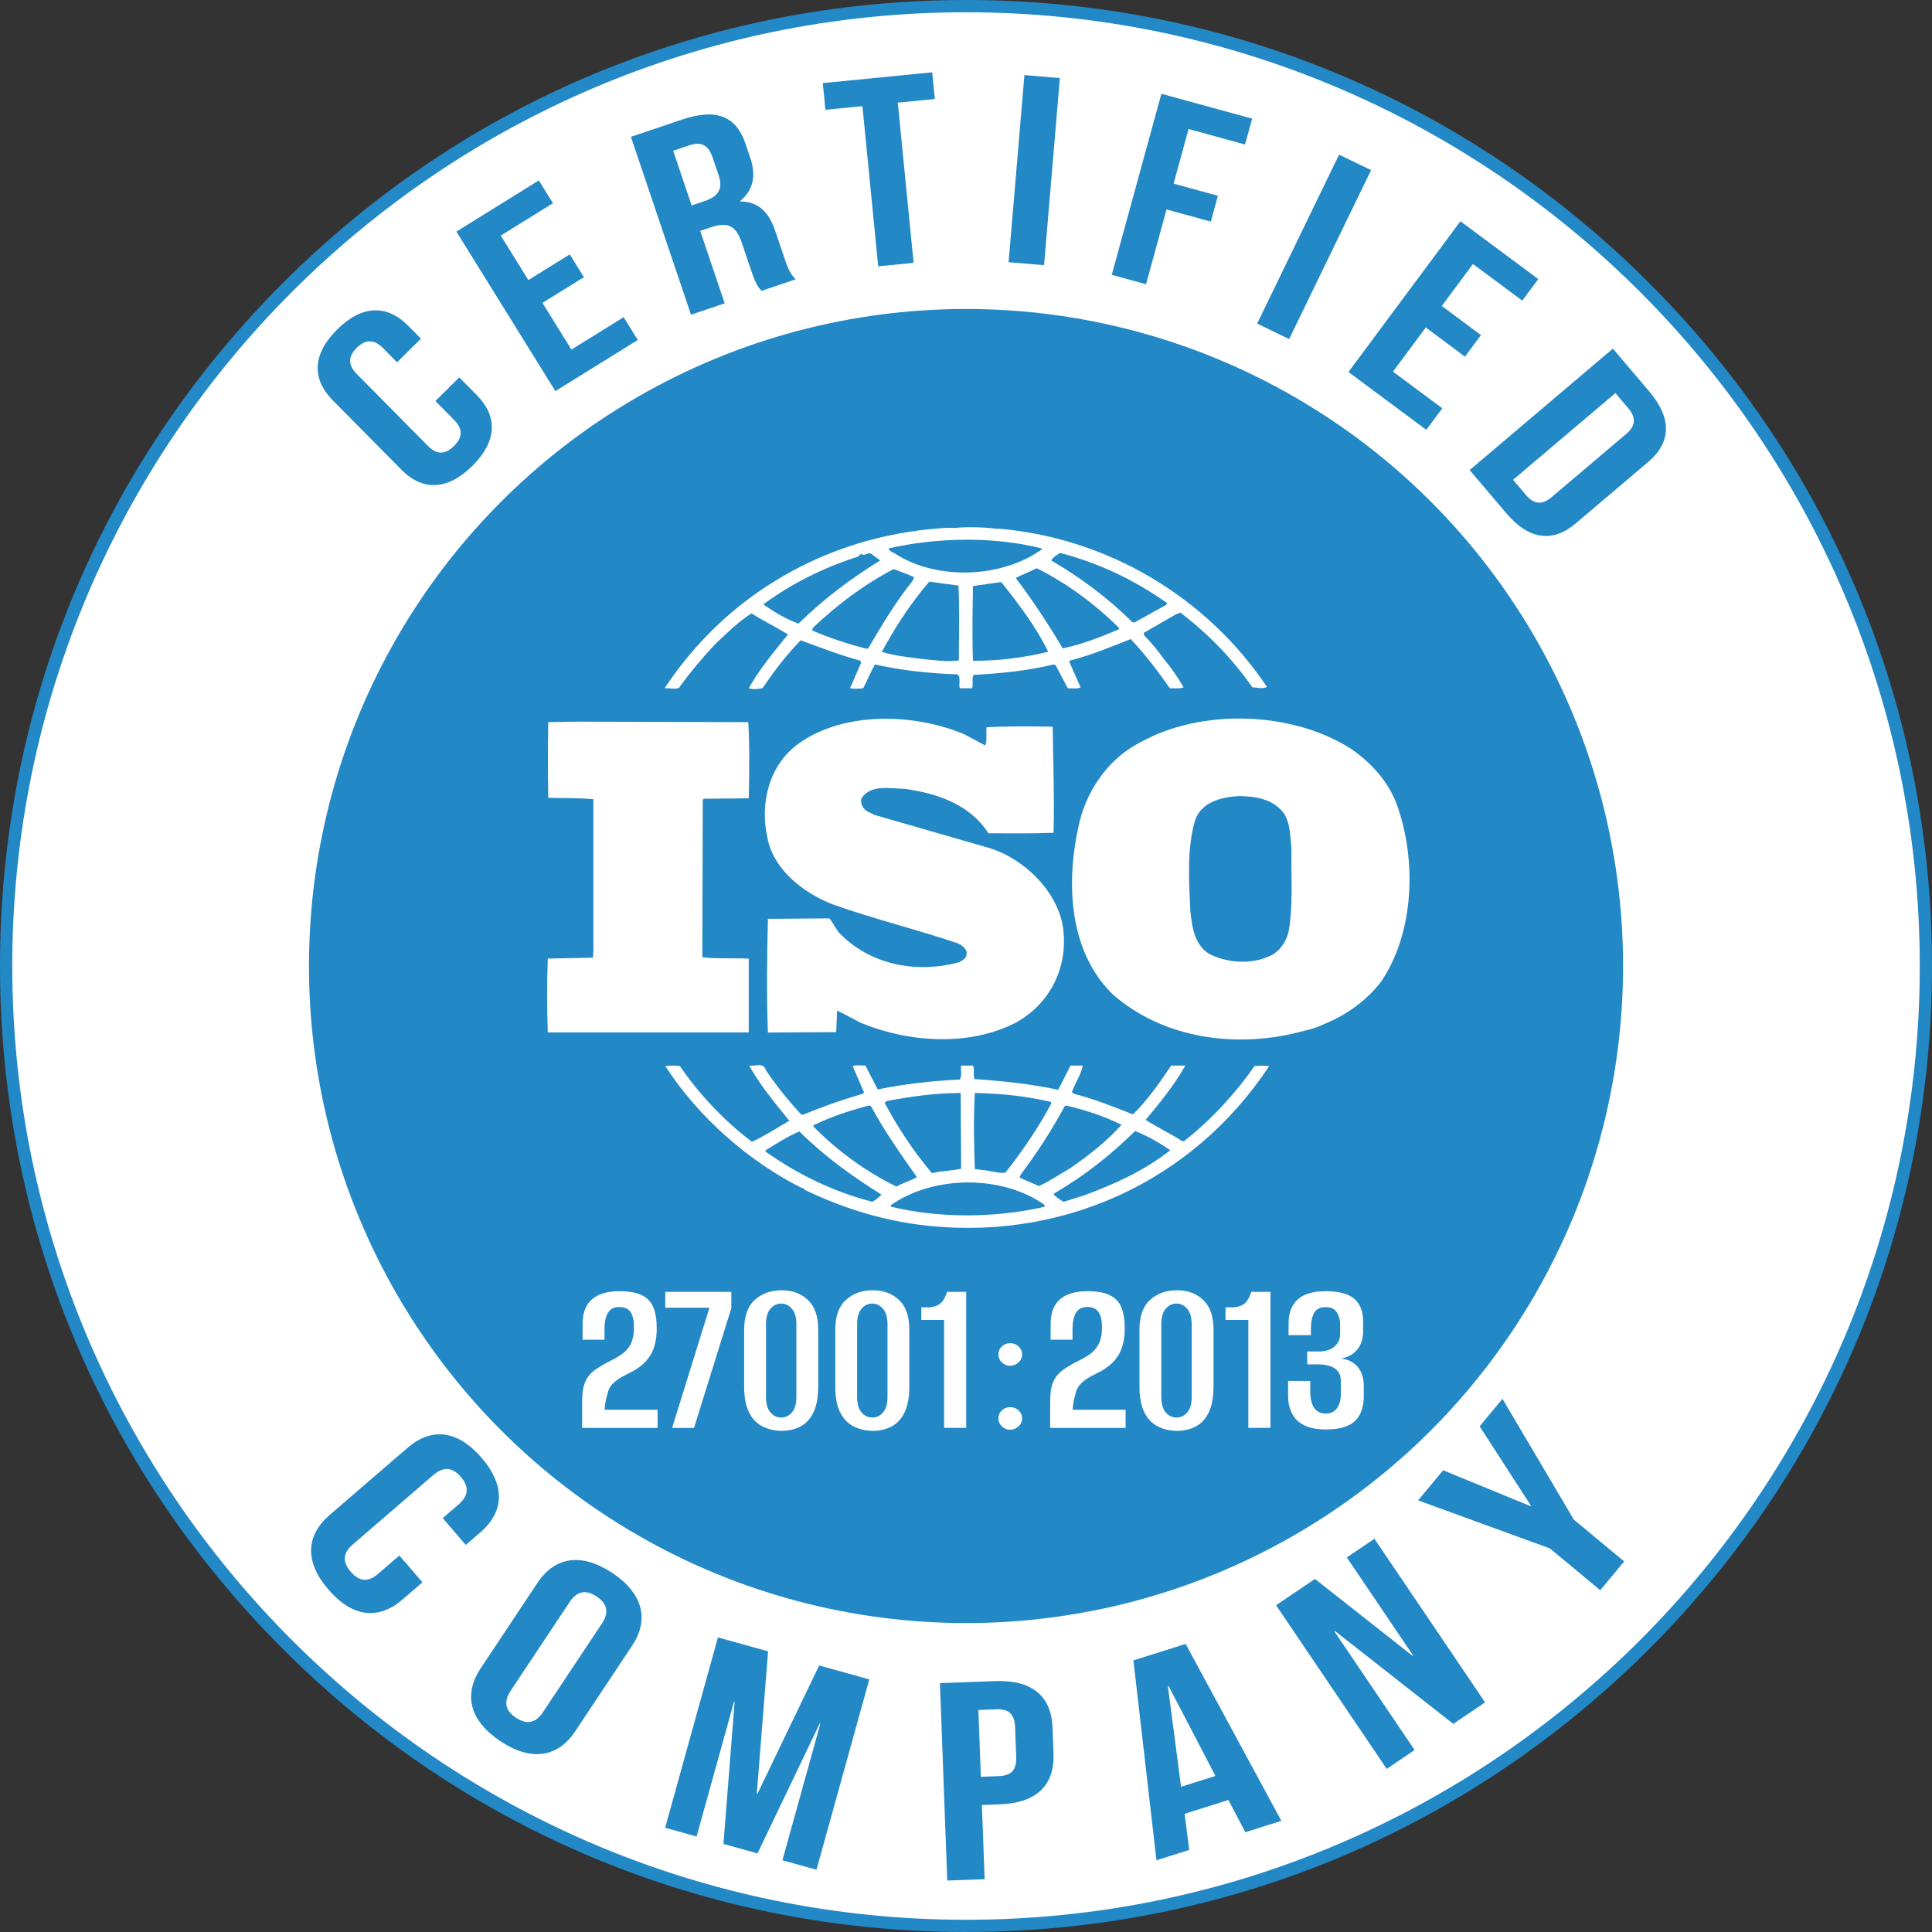 <svg xmlns="http://www.w3.org/2000/svg" id="Layer_2" data-name="Layer 2" viewBox="0 0 472.41 472.41"><rect x="0" y="0" width="472.41" height="472.41" fill="#333333" stroke="none"/><defs><style>      .cls-1 {        fill: #2388c6;      }      .cls-1, .cls-2 {        stroke-width: 0px;      }      .cls-2 {        fill: #fff;      }    </style></defs><g id="Layer_1-2" data-name="Layer 1"><g><g><g><circle class="cls-2" cx="236.21" cy="236.21" r="234.71"></circle><path class="cls-1" d="M236.21,472.41c-63.09,0-122.41-24.57-167.02-69.18C24.57,358.62,0,299.3,0,236.21S24.57,113.8,69.18,69.18C113.79,24.57,173.12,0,236.21,0c0,0,0,0,0,0,63.09,0,122.41,24.57,167.02,69.18,44.61,44.61,69.18,103.93,69.18,167.02s-24.57,122.41-69.18,167.02c-44.61,44.61-103.93,69.18-167.02,69.18ZM236.21,3C107.62,3,3,107.62,3,236.21s104.62,233.21,233.21,233.21,233.21-104.62,233.21-233.21S364.8,3,236.21,3Z"></path></g><circle class="cls-1" cx="236.21" cy="236.21" r="160.66"></circle><g><path class="cls-2" d="M341.43,196.42c-2.01-5.27-6.13-9.97-11.15-13.36-14.48-9.2-36.55-9.86-51.47-1.54-8.14,4.15-13.48,12.37-15.15,20.82-3.02,13.89-2.24,30.42,8.46,40.83,12.49,10.94,30.64,13.36,46.8,8.87.76-.15,3.2-.76,4.88-1.65l.48-.2c5.01-2.08,9.8-5.48,13.37-10.08,8.25-12.05,8.81-30.11,3.79-43.68ZM315.13,227.61c-.56,2.63-2.34,5.37-5.13,6.35-4.45,1.96-10.47,1.42-14.59-.87-3.45-2.42-3.9-6.46-4.35-10.29-.34-7.55-.88-15.54,1.23-22.45,1.66-4.28,6.23-5.37,10.36-5.69,4.35,0,8.57.66,11.25,4.16,1.67,2.51,1.56,5.8,1.89,8.76-.12,6.24.44,13.68-.67,20.03Z"></path><path class="cls-2" d="M183.09,234.41c-3.68-.22-7.8.1-11.36-.34l.11-38.44.22-.32,11.03-.11c.12-6.24.22-12.93-.12-18.62l-41.99-.12-6.92.12c-.11,5.8-.11,12.58,0,18.5,3.79.12,7.35,0,11.03.34v37.22l-.11,1.53-11.03.22c-.23,6.12-.23,12.04,0,18.06h49.13v-18.06Z"></path><path class="cls-2" d="M306.76,260.68c-4.68,6.68-10.58,13.14-17.03,18.17-.23.34-.9.21-1.11-.11-2.8-1.75-5.8-3.17-8.48-4.92,3.57-4.27,7.02-8.54,9.7-13.26h-3.46c-2.78,4.07-5.67,8.33-9.35,11.94-4.91-1.97-9.36-3.72-14.38-5.04l-.55-.42c.78-2.21,2.22-4.29,2.67-6.48h-3.01l-3.01,5.92c-6.57-1.42-13.81-2.19-20.5-2.63-.34-.98.11-2.41-.34-3.29h-2.89c-.23,1.32.33,2.31-.34,3.41-6.91.32-13.59,1.09-20.05,2.41l-3.02-5.82c-1.11,0-2.34-.21-3.11.12l2.78,6.46-.33.32c-5.03,1.44-9.91,3.19-14.71,5.15l-.45-.22c-3.12-3.4-6.13-7.1-8.58-10.83-.55-1.87-2.78-.78-4.01-1,2.67,4.82,6.24,9.09,9.8,13.48-3.01,1.76-6.01,3.71-9.14,5.15-6.68-5.04-12.91-11.61-17.6-18.51-1.34-.21-2.22-.12-3.57,0,8.02,12.48,20.51,23.43,33.55,29.89,0,0,0-.1.12-.1.1,0,.32.2.1.32,8.81,4.27,18.17,7.33,28.08,8.65,34.21,4.48,66.86-10.07,85.79-38.76-.99-.12-2.45-.12-3.57,0ZM260.31,270.54l.33-.22c4.8,1.09,9.36,2.63,13.6,4.7-3.57,4.04-8.14,7.56-12.37,10.51-2.56,1.53-5.13,3.19-7.81,4.49l-4.78-2.08.33-.76c4.02-5.36,7.59-10.85,10.7-16.65ZM238.35,267.25c6.36.12,12.71.78,18.61,2.19l.12.33c-3.11,5.91-7.02,11.61-11.25,16.97-1.9.22-3.68-.53-5.57-.65l-1.9-.23c-.22-6.46-.34-12.15,0-18.62ZM216.86,269.22c5.79-1.09,11.81-1.97,18.04-1.97l.12,18.52c-2.35.53-4.91.53-7.14,1.09-4.57-5.38-8.35-11.19-11.58-17.21l.56-.44ZM198.91,275.14c4.36-2.09,8.92-3.63,13.59-4.82l.46.12c3.22,6.02,7.24,11.71,11.24,17.4-1.55.88-3.45,1.41-5.01,2.3-7.35-3.61-14.38-8.65-20.28-14.68v-.32ZM213.29,293.86c-9.36-2.42-18.05-6.58-26.08-12.26v-.34c2.68-1.63,5.35-3.38,8.25-4.6,6.35,6.26,12.92,10.96,20.06,15.44-.56.66-1.46,1.32-2.23,1.76ZM254.62,295.27c-11.81,2.53-24.96,2.63-36.77-.21-.22-.54.55-.66.89-.98,10.36-6.68,26.51-6.68,36.66.53.33.66-.56.45-.79.66ZM265.32,292.22l-5.24,1.64c-.89-.44-1.67-1.1-2.46-1.76l.22-.33c7.13-4.15,13.59-9.19,19.72-15.22,3.01,1.2,5.91,2.85,8.59,4.7-6.24,4.95-13.48,8.22-20.84,10.96Z"></path><path class="cls-2" d="M166.05,168.16c2.68-3.73,5.68-7.33,9.02-10.84,2.89-2.74,5.57-5.36,8.69-7.34,2.9,1.86,6.13,3.41,8.91,5.16-3.45,4.25-7.01,8.54-9.58,13.13.78.34,2.23.23,3.35,0,2.78-4.05,5.79-8.1,9.36-11.71,4.78,1.76,9.47,3.61,14.38,4.93l.44.44-2.78,6.35c1.23.23,2.01.12,3.23,0,1-1.85,1.77-3.93,2.89-5.8,6.47,1.44,13.27,2.19,20.18,2.41.89.78.22,2.42.55,3.4h3.01c.33-1.08-.11-2.3.33-3.27,6.47-.34,13.26-1,19.52-2.53l.54.12,3.01,5.68c1.01,0,2.34.23,3.12-.22l-2.79-6.33.23-.22c5.11-1.32,9.91-3.29,14.81-5.25,3.46,3.61,6.68,7.88,9.59,12.03,1.22,0,2.44.12,3.34-.22-1.34-2.4-3.02-4.8-4.79-6.9-1.46-2.08-3.01-3.93-4.91-5.9v-.56l7.8-4.48,1.13-.44c6.79,5.14,12.8,11.38,17.6,18.28,1.34,0,2.46.46,3.57-.1-14.94-22.33-39.56-36.69-66.18-38.75l-.12.21-.22-.21c-3.01-.32-6.69-.45-9.92-.13-1.22-.1-2.67,0-4.12.13-26.74,2.07-51.36,15.76-66.74,39.07,1.12-.11,2.45.34,3.57-.11ZM212.29,158.53l-.45.1c-4.57-1.19-9.03-2.63-13.26-4.48l.21-.66c6.13-5.8,12.59-10.62,19.72-14.34,1.68.66,3.35,1.2,5.01,1.98l-.33.85c-4.24,5.27-7.58,10.95-10.91,16.55ZM234.46,161.48c-3.11.44-5.9-.1-9.03-.34-3-.44-6.79-.76-9.8-1.76,3.23-6,7.02-11.81,11.59-17.16l7.13.97c.33,5.68.11,12.26.11,18.29ZM237.91,161.6c-.22-5.82-.11-12.27,0-18.3,2.23-.32,4.68-.66,6.91-.98,4.35,5.46,8.59,11.07,11.49,17.06-6.02,1.44-12.16,2.21-18.39,2.21ZM273.46,153.93c-4.36,1.85-8.82,3.61-13.6,4.61-3.45-5.8-7.24-11.6-11.49-17.21,1.56-.85,3.46-1.51,5.13-2.39,7.26,3.61,14.27,8.75,20.17,14.65l-.21.34ZM259.19,135.2c9.36,2.42,18.16,6.57,26.18,12.26l-.22.44-7.68,4.27h-.56c-5.9-5.9-12.81-11.04-19.83-15.1.22-.77,1.34-1.32,2.11-1.86ZM254.74,134.11v.22c-9.7,6.99-25.41,7.65-35.65,1.19-.57-.44-1.68-.65-1.79-1.42,11.81-2.73,25.74-2.95,37.44,0ZM186.77,147.69c7.02-5.14,14.82-8.97,23.07-11.6.34-.34.55-.66,1-.66v.22c.89.21,1.56-.78,2.34-.13.67.56,1.46,1,2.01,1.54-6.91,4.26-13.71,9.3-19.94,15.42-3.01-1.08-5.79-2.73-8.47-4.59v-.21Z"></path><path class="cls-2" d="M234.57,235.27c-10.48,2.85-21.85.68-29.42-7.22-.88-1.1-1.45-2.4-2.34-3.49l-15.04.11c-.23,8.86-.34,19.05,0,27.81l16.7-.11.22-5.26c1.9.87,3.79,1.97,5.69,2.95,11.59,4.82,26.51,5.92,37.99,0,8.36-4.59,12.82-13.45,11.59-23-1.22-9.29-10.14-17.73-19.16-20.02l-26.97-7.78-2-.99c-.89-.76-1.45-1.74-1.23-2.95,2.12-3.61,7.02-2.51,10.7-2.42,7.8,1.1,15.82,3.73,20.39,10.85,4.9,0,10.58.1,15.93-.12.22-8.97-.1-16.85-.22-25.94-5.01-.12-11.14-.12-16.15.12-.22,1.3.21,3.15-.34,4.47l-5.12-2.74c-12.26-5.14-29.42-5.68-40.56,2.31-7.25,5.25-9.47,14.68-7.58,22.99,1.45,7.88,9.02,13.68,16.27,16.41,9.91,3.5,20.28,6.03,30.32,9.42,1,.45,2.33,1.44,2.11,2.64,0,.97-1.01,1.53-1.78,1.95Z"></path></g><g><path class="cls-1" d="M112.29,92.27l4.29,4.34c5.17,5.22,4.97,11.32-1.1,17.33s-12.17,6.13-17.33.91l-16.79-16.97c-5.17-5.22-4.97-11.32,1.1-17.33,6.07-6,12.17-6.13,17.33-.91l3.14,3.17-5.84,5.78-3.46-3.5c-2.31-2.33-4.42-1.99-6.39-.05-1.97,1.95-2.33,4.06-.02,6.39l17.44,17.63c2.31,2.33,4.37,1.95,6.34,0,1.97-1.95,2.37-4.01.07-6.34l-4.61-4.66,5.84-5.78Z"></path><path class="cls-1" d="M129.18,68.49l10.14-6.29,3.46,5.57-10.14,6.29,7.09,11.42,12.76-7.92,3.46,5.57-20.15,12.51-24.2-39.01,20.15-12.51,3.46,5.57-12.76,7.92,6.74,10.87Z"></path><path class="cls-1" d="M186.19,71.13c-.83-.97-1.36-1.55-2.55-5.09l-2.31-6.83c-1.36-4.04-3.52-4.97-7.26-3.71l-2.85.96,5.98,17.71-8.24,2.78-14.69-43.49,12.43-4.2c8.54-2.88,13.32-.83,15.59,5.88l1.15,3.42c1.51,4.47.75,7.91-2.44,10.58l.04.12c4.6.04,7.04,2.81,8.57,7.35l2.27,6.71c.71,2.11,1.31,3.64,2.68,4.98l-8.39,2.83ZM164.61,36.88l4.51,13.36,3.22-1.09c3.07-1.04,4.57-2.79,3.39-6.27l-1.45-4.29c-1.05-3.11-2.78-4.04-5.71-3.06l-3.97,1.34Z"></path><path class="cls-1" d="M201.19,20.32l26.75-2.64.64,6.53-9.05.89,3.86,39.17-8.65.85-3.86-39.17-9.05.89-.64-6.53Z"></path><path class="cls-1" d="M250.49,18.36l8.67.73-3.87,45.75-8.67-.73,3.87-45.75Z"></path><path class="cls-1" d="M286.97,44.9l10.83,2.97-1.73,6.32-10.83-2.97-5.01,18.28-8.39-2.3,12.14-44.27,22.19,6.08-1.74,6.32-13.8-3.78-3.66,13.34Z"></path><path class="cls-1" d="M327.42,37.81l7.83,3.79-20.03,41.31-7.82-3.79,20.03-41.31Z"></path><path class="cls-1" d="M352.54,74.81l9.58,7.12-3.91,5.27-9.58-7.12-8.02,10.79,12.06,8.96-3.91,5.27-19.04-14.14,27.38-36.86,19.04,14.14-3.91,5.27-12.06-8.96-7.63,10.27Z"></path><path class="cls-1" d="M394.38,85.24l8.9,10.49c5.62,6.63,5.33,12.48-.27,17.23l-17.71,15.02c-5.6,4.75-11.42,4.08-17.04-2.55l-8.9-10.49,35.02-29.69ZM395,96.11l-25.02,21.21,3.17,3.74c1.79,2.11,3.76,2.61,6.27.49l18.21-15.44c2.5-2.12,2.33-4.15.54-6.26l-3.17-3.74Z"></path></g><g><path class="cls-1" d="M103.29,386.91l-4.86,4.19c-5.85,5.05-12.24,4.4-18.11-2.4-5.87-6.8-5.56-13.21.29-18.26l19.02-16.4c5.85-5.05,12.24-4.4,18.11,2.4s5.56,13.21-.29,18.26l-3.55,3.06-5.65-6.55,3.92-3.38c2.61-2.25,2.41-4.5.51-6.7-1.9-2.21-4.09-2.73-6.7-.48l-19.75,17.03c-2.61,2.25-2.36,4.45-.46,6.65,1.9,2.2,4.04,2.78,6.65.53l5.23-4.51,5.65,6.55Z"></path><path class="cls-1" d="M131.42,387.04c4.28-6.44,10.81-7.4,18.29-2.43,7.48,4.97,9.12,11.37,4.84,17.8l-13.9,20.92c-4.28,6.44-10.81,7.4-18.29,2.43-7.48-4.97-9.12-11.37-4.84-17.8l13.9-20.92ZM124.86,413.43c-1.91,2.87-1.11,4.98,1.31,6.59,2.42,1.61,4.67,1.53,6.58-1.34l14.44-21.72c1.91-2.87,1.11-4.98-1.31-6.59-2.42-1.61-4.67-1.53-6.58,1.34l-14.44,21.72Z"></path><path class="cls-1" d="M185.04,438.6l.16.04,15.1-31.4,12.26,3.4-12.91,46.54-8.33-2.31,9.26-33.37-.16-.04-15.19,31.73-8.33-2.31,2.72-34.69-.16-.04-9.13,32.91-7.69-2.14,12.91-46.54,12.26,3.4-2.76,34.82Z"></path><path class="cls-1" d="M257.37,422.49l.23,6.27c.29,7.72-4.04,12.1-13.19,12.44l-4.32.16.67,18.13-9.14.34-1.79-48.27,13.46-.5c9.14-.34,13.79,3.7,14.07,11.42ZM239.23,418.12l.61,16.34,4.32-.16c2.91-.11,4.45-1.27,4.32-4.72l-.27-7.24c-.13-3.45-1.75-4.49-4.66-4.38l-4.32.16Z"></path><path class="cls-1" d="M313.31,445.23l-8.8,2.78-4.14-7.88-10.71,3.38,1.13,8.83-8.01,2.53-5.64-48.87,12.77-4.03,23.41,43.27ZM288.79,436.9l8.41-2.65-11.47-22-.16.05,3.22,24.6Z"></path><path class="cls-1" d="M326.44,398.84l-.14.09,19.6,28.98-6.82,4.61-27.06-40.01,9.51-6.43,23.84,18.78.14-.09-16.19-23.95,6.75-4.57,27.06,40.01-7.78,5.26-28.9-22.69Z"></path><path class="cls-1" d="M378.99,378.62l-32.23-11.75,6.11-7.36,21.34,8.76.11-.13-12.52-19.38,5.58-6.72,17.45,29.53,12.31,10.23-5.85,7.04-12.31-10.23Z"></path></g></g><g><path class="cls-2" d="M142.35,349.14v-6.58c0-1.99.25-3.55.76-4.7.51-1.14,1.27-2.09,2.31-2.84,1.03-.75,2.33-1.52,3.91-2.31,1.31-.64,2.38-1.29,3.21-1.97.82-.68,1.44-1.51,1.86-2.5.41-.99.62-2.22.62-3.69,0-1.61-.27-2.84-.82-3.69-.54-.84-1.47-1.27-2.79-1.27-1.24,0-2.15.46-2.73,1.38-.58.92-.87,2.3-.87,4.14v2.48h-5.35v-3.88c0-2.7.77-4.71,2.31-6.02,1.54-1.31,3.77-1.97,6.7-1.97,2.29,0,4.1.32,5.43.96,1.33.64,2.28,1.62,2.84,2.95.56,1.33.84,3.05.84,5.15,0,2.59-.47,4.71-1.41,6.36-.94,1.65-2.42,3.04-4.45,4.16-1.01.49-1.94.98-2.79,1.46-.84.49-1.58,1.05-2.19,1.69-.62.64-1.02,1.44-1.21,2.42-.19.6-.34,1.21-.45,1.83-.11.62-.19,1.29-.23,2h12.94v4.45h-18.46Z"></path><path class="cls-2" d="M164.35,349.14l9.12-29.37h-10.8v-3.88h16.15v4l-9.12,29.26h-5.35Z"></path><path class="cls-2" d="M191.02,349.87c-1.76-.04-3.33-.42-4.7-1.15-1.37-.73-2.44-1.88-3.21-3.46-.77-1.58-1.15-3.66-1.15-6.25v-13.84c0-3.3.86-5.74,2.59-7.31,1.73-1.58,3.92-2.36,6.58-2.36s4.73.79,6.41,2.36c1.69,1.58,2.53,4.01,2.53,7.31v13.79c0,2.63-.38,4.75-1.15,6.36-.77,1.61-1.84,2.78-3.21,3.49-1.37.71-2.94,1.07-4.7,1.07ZM191.02,346.61c1.05,0,1.93-.42,2.64-1.27.71-.84,1.07-2.07,1.07-3.69v-17.89c0-1.65-.37-2.9-1.1-3.74s-1.6-1.27-2.62-1.27-1.93.42-2.64,1.27c-.71.84-1.07,2.09-1.07,3.74v17.89c0,1.61.36,2.84,1.07,3.69.71.84,1.59,1.27,2.64,1.27Z"></path><path class="cls-2" d="M213.3,349.87c-1.76-.04-3.33-.42-4.7-1.15-1.37-.73-2.44-1.88-3.21-3.46-.77-1.58-1.15-3.66-1.15-6.25v-13.84c0-3.3.86-5.74,2.59-7.31,1.73-1.58,3.92-2.36,6.58-2.36s4.73.79,6.41,2.36c1.69,1.58,2.53,4.01,2.53,7.31v13.79c0,2.63-.38,4.75-1.15,6.36-.77,1.61-1.84,2.78-3.21,3.49-1.37.71-2.94,1.07-4.7,1.07ZM213.3,346.61c1.05,0,1.93-.42,2.64-1.27.71-.84,1.07-2.07,1.07-3.69v-17.89c0-1.65-.37-2.9-1.1-3.74s-1.6-1.27-2.62-1.27-1.93.42-2.64,1.27c-.71.84-1.07,2.09-1.07,3.74v17.89c0,1.61.36,2.84,1.07,3.69.71.84,1.59,1.27,2.64,1.27Z"></path><path class="cls-2" d="M230.85,349.14v-26.39h-5.57v-3.09h2.08c1.16-.11,2.05-.45,2.67-1.01.62-.56,1.13-1.48,1.55-2.76h4.67v33.25h-5.4Z"></path><path class="cls-2" d="M247,333.95c-.79,0-1.46-.27-2.03-.82-.56-.54-.84-1.19-.84-1.94,0-.79.28-1.44.84-1.97.56-.52,1.24-.79,2.03-.79s1.47.26,2.05.79c.58.53.87,1.18.87,1.97s-.29,1.4-.87,1.94c-.58.54-1.27.82-2.05.82ZM247,349.59c-.79,0-1.46-.27-2.03-.82-.56-.54-.84-1.19-.84-1.94,0-.79.28-1.44.84-1.97.56-.52,1.24-.79,2.03-.79s1.47.26,2.05.79c.58.53.87,1.18.87,1.97s-.29,1.4-.87,1.94c-.58.54-1.27.82-2.05.82Z"></path><path class="cls-2" d="M256.79,349.14v-6.58c0-1.99.25-3.55.76-4.7.51-1.14,1.27-2.09,2.31-2.84,1.03-.75,2.33-1.52,3.91-2.31,1.31-.64,2.38-1.29,3.21-1.97.82-.68,1.44-1.51,1.86-2.5.41-.99.62-2.22.62-3.69,0-1.61-.27-2.84-.82-3.69-.54-.84-1.47-1.27-2.79-1.27-1.24,0-2.15.46-2.73,1.38-.58.92-.87,2.3-.87,4.14v2.48h-5.35v-3.88c0-2.7.77-4.71,2.31-6.02,1.54-1.31,3.77-1.97,6.7-1.97,2.29,0,4.1.32,5.43.96,1.33.64,2.28,1.62,2.84,2.95.56,1.33.84,3.05.84,5.15,0,2.59-.47,4.71-1.41,6.36-.94,1.65-2.42,3.04-4.45,4.16-1.01.49-1.94.98-2.79,1.46-.84.49-1.58,1.05-2.19,1.69-.62.64-1.02,1.44-1.21,2.42-.19.6-.34,1.21-.45,1.83-.11.62-.19,1.29-.23,2h12.94v4.45h-18.46Z"></path><path class="cls-2" d="M287.68,349.87c-1.76-.04-3.33-.42-4.7-1.15-1.37-.73-2.44-1.88-3.21-3.46-.77-1.58-1.15-3.66-1.15-6.25v-13.84c0-3.3.86-5.74,2.59-7.31,1.73-1.58,3.92-2.36,6.58-2.36s4.73.79,6.41,2.36c1.69,1.58,2.53,4.01,2.53,7.31v13.79c0,2.63-.38,4.75-1.15,6.36-.77,1.61-1.84,2.78-3.21,3.49-1.37.71-2.94,1.07-4.7,1.07ZM287.68,346.61c1.05,0,1.93-.42,2.64-1.27.71-.84,1.07-2.07,1.07-3.69v-17.89c0-1.65-.37-2.9-1.1-3.74s-1.6-1.27-2.62-1.27-1.93.42-2.64,1.27c-.71.84-1.07,2.09-1.07,3.74v17.89c0,1.61.36,2.84,1.07,3.69.71.84,1.59,1.27,2.64,1.27Z"></path><path class="cls-2" d="M305.24,349.14v-26.39h-5.57v-3.09h2.08c1.16-.11,2.05-.45,2.67-1.01.62-.56,1.13-1.48,1.55-2.76h4.67v33.25h-5.4Z"></path><path class="cls-2" d="M324.2,349.53c-2.14,0-3.89-.34-5.26-1.01-1.37-.67-2.37-1.63-3.01-2.87-.64-1.24-.96-2.68-.96-4.33v-3.66h5.4v2.36c0,1.8.3,3.18.9,4.14.6.96,1.56,1.45,2.87,1.49,1.2,0,2.12-.43,2.76-1.29.64-.86.96-2.01.96-3.43v-3.21c0-1.39-.47-2.41-1.41-3.07-.94-.66-2.25-1-3.94-1.04h-2.87v-3.15h2.93c.79,0,1.52-.11,2.19-.34.67-.23,1.24-.56,1.69-1.01.45-.41.77-.86.96-1.35.19-.49.28-1.01.28-1.58v-2.19c0-1.2-.27-2.23-.82-3.09-.54-.86-1.45-1.29-2.73-1.29-1.35,0-2.29.48-2.81,1.43-.53.96-.79,2.24-.79,3.85v1.58h-5.46v-2.87c0-2.55.74-4.5,2.22-5.85,1.48-1.35,3.78-2.03,6.89-2.03s5.55.63,6.98,1.88c1.43,1.26,2.14,3.1,2.14,5.54v2.25c0,1.91-.48,3.45-1.44,4.61s-2.3,1.89-4.02,2.19c1.8.19,3.19.88,4.16,2.08.98,1.2,1.46,2.76,1.46,4.67v2.36c0,1.76-.31,3.26-.93,4.5s-1.6,2.17-2.95,2.79c-1.35.62-3.15.93-5.4.93Z"></path></g></g></g></svg>